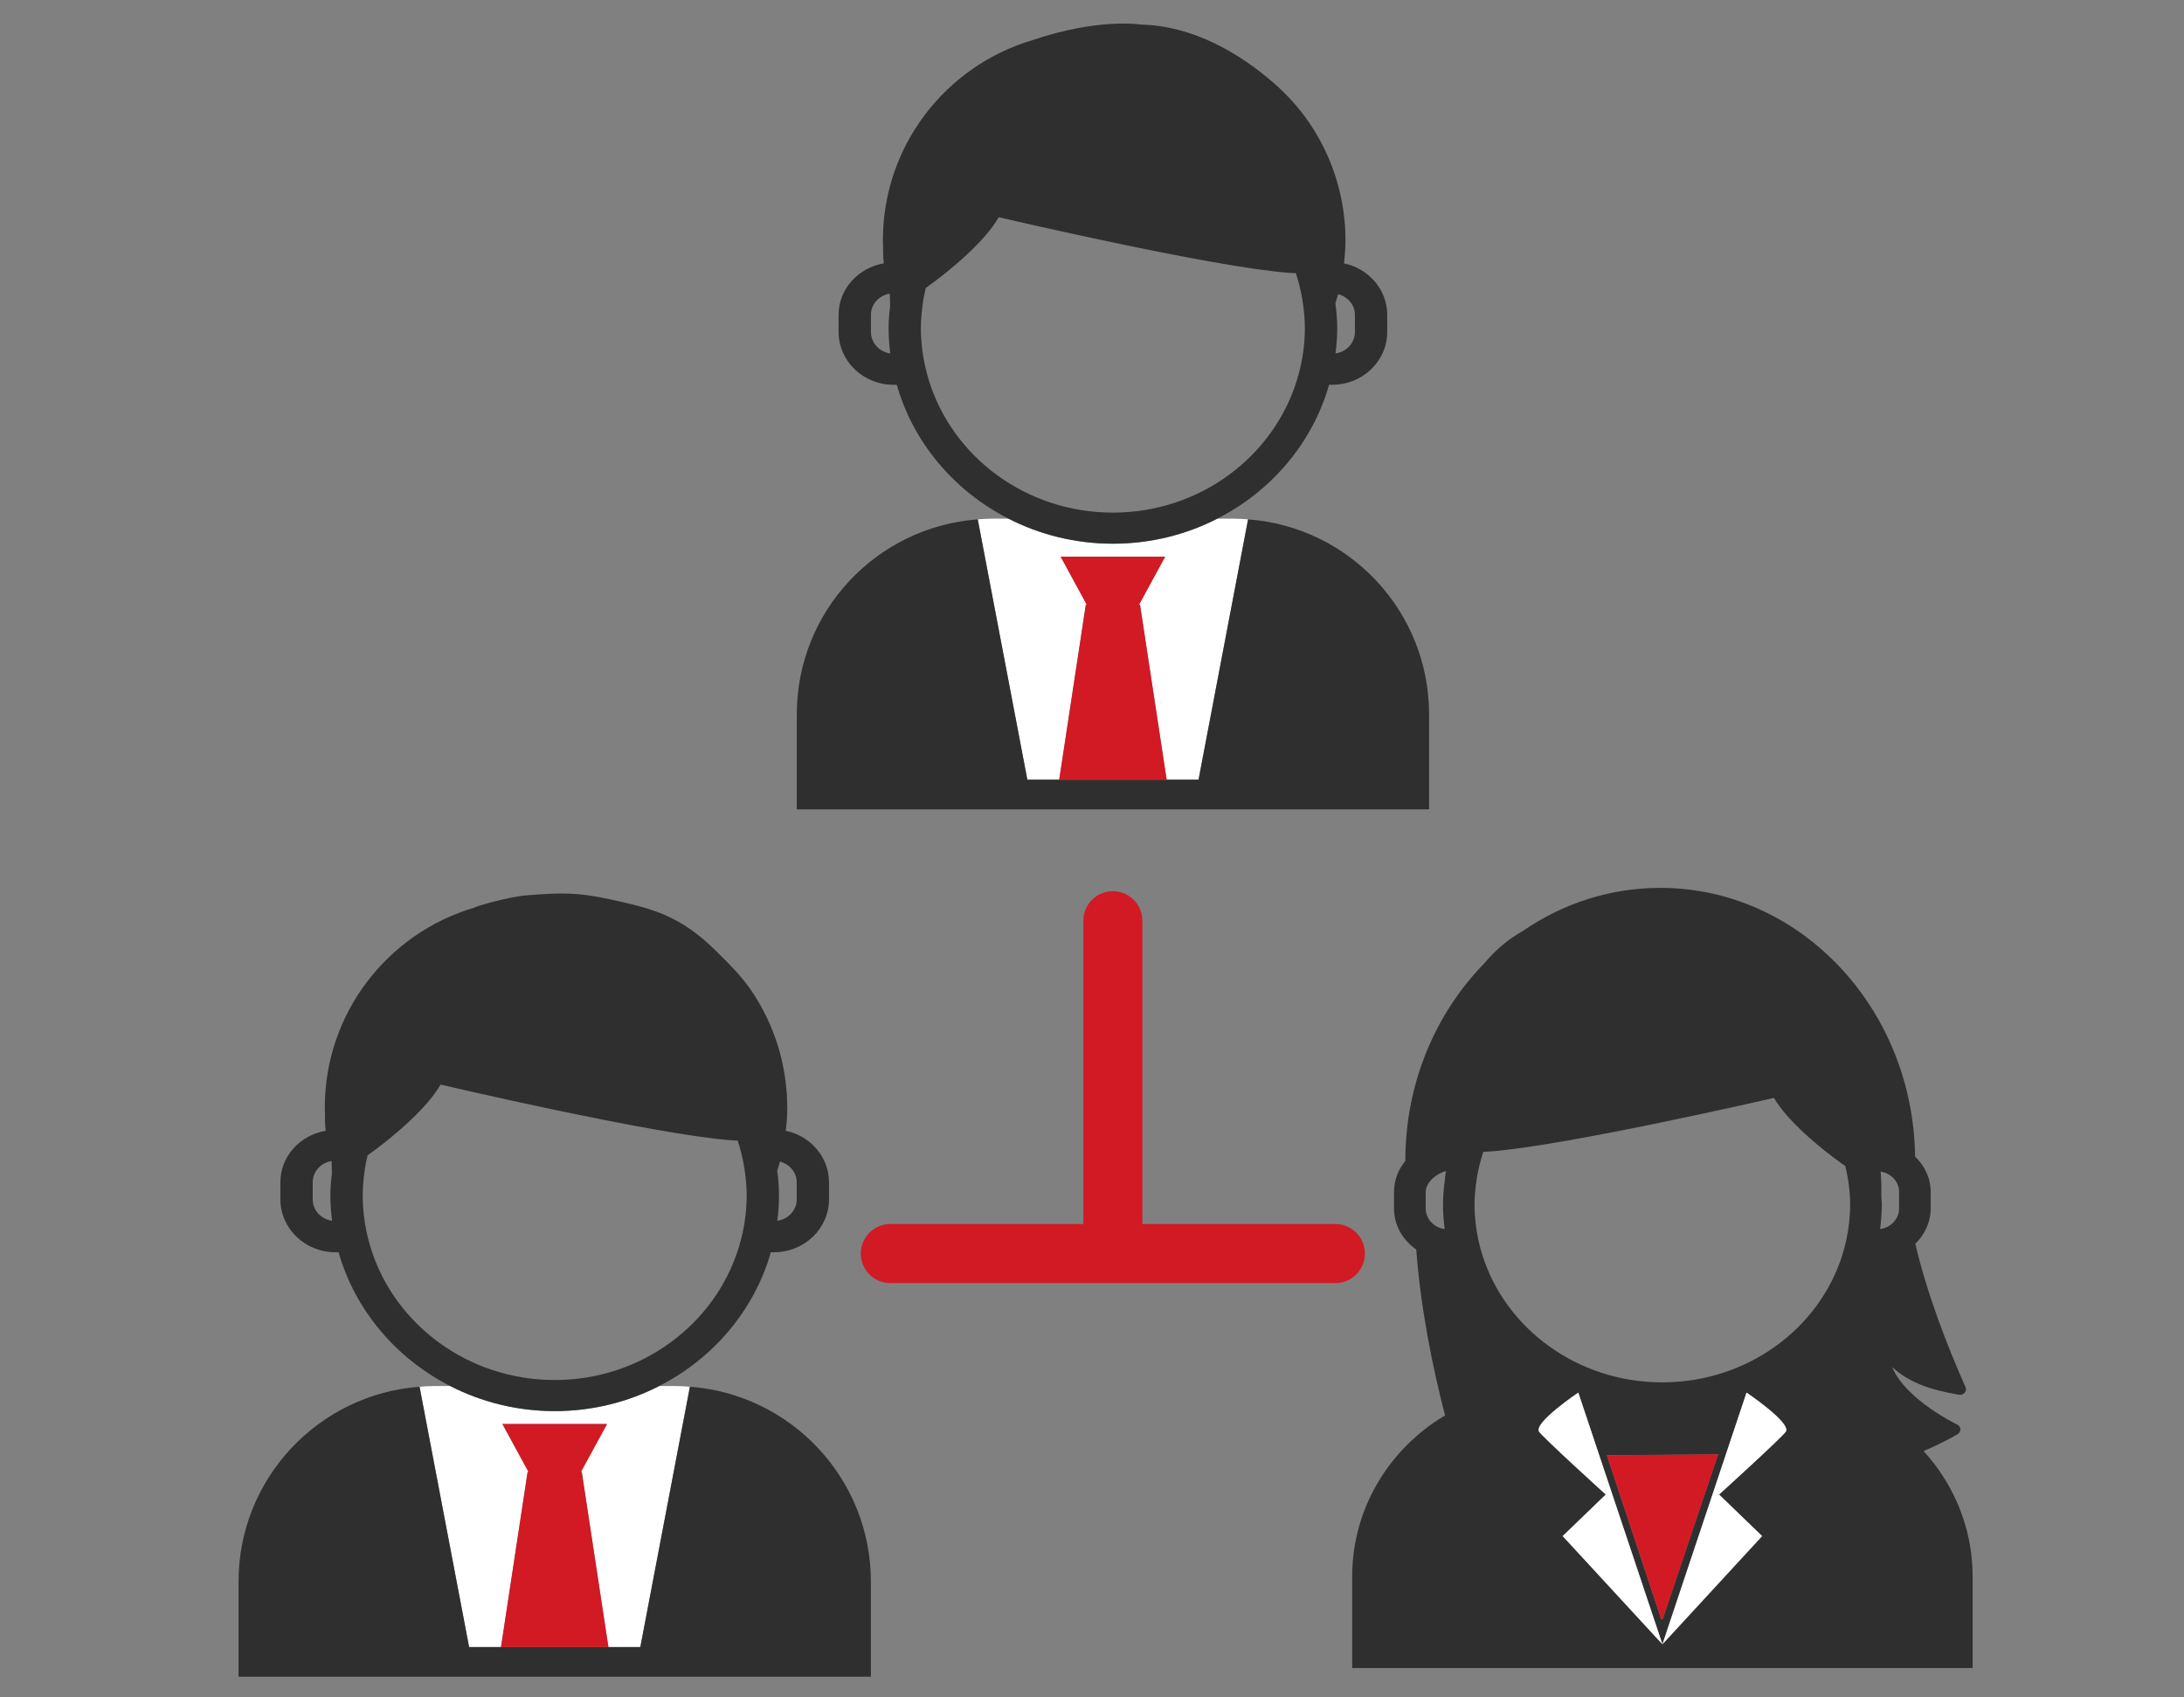 <?xml version="1.0" encoding="utf-8"?>
<!-- Generator: Adobe Illustrator 16.0.0, SVG Export Plug-In . SVG Version: 6.00 Build 0)  -->
<!DOCTYPE svg PUBLIC "-//W3C//DTD SVG 1.1//EN" "http://www.w3.org/Graphics/SVG/1.1/DTD/svg11.dtd">
<svg version="1.1" id="Capa_1" xmlns="http://www.w3.org/2000/svg" xmlns:xlink="http://www.w3.org/1999/xlink" x="0px" y="0px"
	 width="80.6px" height="62.614px" viewBox="0 0 80.6 62.614" enable-background="new 0 0 80.6 62.614" xml:space="preserve">
<rect x="0" y="0" width="80.6" height="62.614" fill="#808080" stroke="none"/>
<rect x="-95.717" y="2" fill="#D21A24" width="28.501" height="23.695"/>
<g>
	<g>
		<defs>
			<rect id="SVGID_1_" x="-103.516" width="80.6" height="62.614"/>
		</defs>
		<clipPath id="SVGID_2_">
			<use xlink:href="#SVGID_1_"  overflow="visible"/>
		</clipPath>
		<path clip-path="url(#SVGID_2_)" fill="#2F2F2F" d="M-103.516,49.1c-0.002,2.982,2.333,5.398,5.315,5.5l0.396,0.014L-97.726,55
			c0.505,2.486,1.947,4.627,4.063,6.029c2.115,1.401,4.649,1.896,7.137,1.389c3.746-0.76,6.658-3.672,7.42-7.418l0.081-0.399h30.617
			L-48.327,55c0.505,2.487,1.947,4.627,4.063,6.029c2.117,1.402,4.651,1.896,7.138,1.389c3.747-0.76,6.659-3.672,7.419-7.418
			l0.081-0.399h1.209c1.477-0.035,2.884-0.624,3.953-1.659c0.99-1.061,1.546-2.466,1.547-3.941l-0.2-13.099
			c-0.009-2.278-0.852-4.47-2.372-6.169l-14.402-16.302c-0.278-0.36-0.686-0.546-1.104-0.532l-17.82,0.001
			c-0.827,0-1.5,0.673-1.5,1.5v17.1h-37.7c-3.033,0-5.5,2.467-5.5,5.5V49.1z M-83.791,57.924c-1.208,1.209-2.815,1.875-4.524,1.875
			h-0.109c-3.529-0.061-6.351-2.979-6.291-6.508c0.06-3.527,3.025-6.349,6.507-6.291c3.469,0.06,6.292,2.931,6.292,6.398
			C-81.916,55.11-82.582,56.717-83.791,57.924 M-38.805,59.799h-0.211c-3.529,0-6.4-2.87-6.4-6.399c0-3.528,2.871-6.399,6.4-6.399
			c3.528,0,6.399,2.871,6.399,6.399C-32.555,56.866-35.332,59.741-38.805,59.799 M-98.016,34.5h39.2c0.826,0,1.5-0.674,1.5-1.5V15.9
			h15.626l13.949,15.87c1.067,1.146,1.647,2.654,1.624,4.236l0.2,12.986c0.025,0.69-0.248,1.375-0.75,1.864l-0.006,0.005
			c-0.466,0.442-1.075,0.704-1.718,0.737l-1.317,0.001l-0.094-0.381c-1.051-4.247-4.84-7.217-9.215-7.221h-0.05
			c-4.362,0-8.083,2.959-9.063,7.213l-0.088,0.389h-30.891l-0.095-0.381c-1.049-4.247-4.838-7.217-9.214-7.219h-0.05
			c-4.362,0-8.083,2.959-9.063,7.211l-0.093,0.408l-0.417-0.021c-1.35-0.062-2.414-1.127-2.477-2.476V37
			C-100.516,35.622-99.394,34.5-98.016,34.5"/>
	</g>
	<g>
		<defs>
			<rect id="SVGID_3_" x="-103.516" width="80.6" height="62.614"/>
		</defs>
		<clipPath id="SVGID_4_">
			<use xlink:href="#SVGID_3_"  overflow="visible"/>
		</clipPath>
		<path clip-path="url(#SVGID_4_)" fill="#2F2F2F" d="M-44.893,20.695c-0.028,0-0.059,0.001-0.088,0.003l-6.136,0.002
			c-0.826,0-1.5,0.673-1.5,1.5V33c0,0.826,0.674,1.5,1.5,1.5h15.301c0.576-0.01,1.106-0.362,1.342-0.899
			c0.23-0.524,0.144-1.142-0.225-1.578l-9.224-10.83C-44.149,20.877-44.508,20.695-44.893,20.695 M-49.617,31.5v-7.8h3.931
			l6.653,7.8H-49.617z"/>
	</g>
	<g>
		<defs>
			<rect id="SVGID_5_" x="-103.516" width="80.6" height="62.614"/>
		</defs>
		<clipPath id="SVGID_6_">
			<use xlink:href="#SVGID_5_"  overflow="visible"/>
		</clipPath>
		<path clip-path="url(#SVGID_6_)" fill="#2F2F2F" d="M-97.016,25.6c0,0.827,0.673,1.5,1.5,1.5h28.2c0.826,0,1.5-0.673,1.5-1.5V1.5
			c0-0.827-0.674-1.5-1.5-1.5h-28.2c-0.827,0-1.5,0.673-1.5,1.5V25.6z M-84.016,3h5.2v4.1h-5.2V3z M-94.016,3h7v5.6
			c0,0.827,0.673,1.5,1.5,1.5h8.2c0.811,0.046,1.459-0.55,1.501-1.322c0.003-0.049,0.003-0.101,0-0.153L-75.816,3h7v21.1h-25.2V3z"
			/>
	</g>
</g>
<path fill="none" d="M29.403,44.249v-0.628c0-0.369-0.264-0.671-0.617-0.765c-0.033,0.113-0.067,0.225-0.104,0.335
	c0.039,0.3,0.066,0.602,0.066,0.91c0,0.318-0.024,0.629-0.063,0.939C29.089,44.984,29.403,44.653,29.403,44.249z"/>
<path fill="none" d="M26.99,42.069c-2.865-0.211-10.732-2.055-10.732-2.055c-0.474,0.848-1.719,1.921-2.692,2.612
	c-0.033,0.152-0.068,0.304-0.093,0.456c-0.05,0.336-0.087,0.67-0.087,1.019c0,0.246,0.015,0.49,0.042,0.73
	c0.046,0.411,0.131,0.81,0.251,1.198c0.867,2.819,3.582,4.884,6.792,4.884c3.21,0,5.925-2.064,6.792-4.887
	c0.12-0.386,0.205-0.784,0.251-1.195c0.027-0.24,0.042-0.484,0.042-0.73c0-0.349-0.035-0.683-0.088-1.019
	c-0.053-0.343-0.137-0.678-0.244-1.004C27.15,42.079,27.073,42.076,26.99,42.069z"/>
<path fill="#FFFFFF" d="M21.471,54.31l0.982,6.458h1.178l1.83-9.605c-0.181-0.012-0.359-0.026-0.543-0.026h-0.59
	c-1.151,0.589-2.462,0.925-3.856,0.925c-1.393,0-2.704-0.336-3.857-0.925h-0.589c-0.184,0-0.364,0.015-0.542,0.026l1.829,9.605
	h1.177l0.982-6.458h0.035l-0.964-1.771h3.859l-0.965,1.771H21.471z"/>
<path fill="#2F2F2F" d="M25.461,51.163l-1.83,9.605h-1.178h-3.964h-1.177l-1.829-9.605c-3.734,0.28-6.68,3.39-6.68,7.195v3.504
	H32.14v-3.504C32.14,54.552,29.195,51.443,25.461,51.163z"/>
<polygon fill="#D21A24" points="18.489,60.768 22.453,60.768 21.471,54.31 21.436,54.31 22.402,52.539 18.542,52.539 19.506,54.31 
	19.471,54.31 "/>
<path fill="#2F2F2F" d="M10.347,43.621v0.628c0,1.076,0.91,1.952,2.027,1.952h0.121c0.608,2.136,2.122,3.917,4.119,4.936
	c1.153,0.589,2.464,0.925,3.857,0.925c1.394,0,2.705-0.336,3.856-0.925c1.998-1.019,3.512-2.8,4.121-4.936h0.118
	c1.119,0,2.028-0.876,2.028-1.952v-0.628c0-0.932-0.683-1.711-1.595-1.901c0.033-0.28,0.055-0.565,0.055-0.854l-0.004-0.08
	c0.001-0.208-0.006-0.422-0.033-0.649v-0.002c-0.125-1.33-0.589-2.561-1.303-3.608c-0.369-0.538-0.835-0.994-1.298-1.45
	c-1.184-1.172-2.15-1.492-3.318-1.765c-1.542-0.362-2.063-0.408-3.63-0.282c-0.713,0.056-1.911,0.407-1.966,0.458
	c-3.188,0.938-5.516,3.886-5.516,7.379c0,0.055,0.004,0.105,0.006,0.158c-0.003,0.234,0.003,0.466,0.025,0.696
	C11.071,41.882,10.347,42.663,10.347,43.621z M28.786,42.856c0.353,0.094,0.617,0.396,0.617,0.765v0.628
	c0,0.404-0.314,0.735-0.717,0.792c0.039-0.311,0.063-0.621,0.063-0.939c0-0.309-0.027-0.61-0.066-0.91
	C28.719,43.081,28.754,42.969,28.786,42.856z M13.472,43.083c0.024-0.152,0.06-0.304,0.093-0.456
	c0.973-0.691,2.218-1.765,2.692-2.612c0,0,7.867,1.844,10.732,2.055c0.083,0.007,0.161,0.01,0.235,0.01
	c0.106,0.326,0.19,0.661,0.244,1.004c0.053,0.336,0.088,0.67,0.088,1.019c0,0.246-0.015,0.49-0.042,0.73
	c-0.046,0.411-0.132,0.81-0.251,1.195c-0.867,2.822-3.582,4.887-6.792,4.887c-3.211,0-5.925-2.064-6.792-4.884
	c-0.12-0.389-0.205-0.787-0.251-1.198c-0.028-0.24-0.042-0.484-0.042-0.73C13.385,43.752,13.422,43.418,13.472,43.083z
	 M11.54,43.621c0-0.398,0.303-0.722,0.696-0.785c0.004,0.152,0.01,0.305,0.014,0.456c-0.034,0.266-0.058,0.534-0.058,0.81
	c0,0.318,0.025,0.629,0.064,0.939c-0.404-0.057-0.716-0.388-0.716-0.792V43.621z"/>
<path fill="none" d="M70.085,44.584v-0.607c0-0.381-0.296-0.692-0.681-0.752c0.025,0.307,0.031,0.605,0.025,0.895
	c0.006,0.106,0.016,0.213,0.016,0.321c0,0.307-0.025,0.608-0.062,0.905C69.779,45.292,70.085,44.975,70.085,44.584z"/>
<path fill="none" d="M56.441,51.24c0.174-0.012,0.349-0.024,0.523-0.024C56.789,51.215,56.615,51.228,56.441,51.24z"/>
<path fill="none" d="M65.469,40.506c0,0-7.694,1.775-10.496,1.979c-0.082,0.008-0.159,0.008-0.231,0.01
	c-0.102,0.313-0.188,0.635-0.237,0.966c-0.051,0.32-0.087,0.646-0.087,0.979c0,0.236,0.016,0.471,0.042,0.702
	c0.045,0.396,0.129,0.782,0.245,1.151c0.849,2.718,3.503,4.707,6.643,4.707c3.143,0,5.797-1.989,6.646-4.704
	c0.116-0.372,0.2-0.758,0.245-1.152c0.026-0.233,0.043-0.468,0.043-0.704c0-0.335-0.036-0.659-0.088-0.979
	c-0.024-0.147-0.058-0.292-0.09-0.438C67.152,42.359,65.934,41.323,65.469,40.506z"/>
<path fill="none" d="M53.362,43.206c-0.348,0.089-0.748,0.417-0.748,0.771v0.607c0,0.391,0.306,0.708,0.7,0.762
	c-0.038-0.297-0.061-0.599-0.061-0.905c0-0.297,0.026-0.587,0.065-0.875C53.327,43.42,53.327,43.42,53.362,43.206z"/>
<path fill="#2F2F2F" d="M49.902,58.167v3.375H72.8v-3.375c0-1.781-0.688-3.4-1.811-4.631c0.745-0.316,1.219-0.602,1.261-0.628
	c0.065-0.041,0.102-0.108,0.098-0.184c-0.006-0.07-0.05-0.135-0.12-0.168c-0.024-0.011-1.896-0.908-2.399-2.119
	c0.66,0.598,1.438,0.844,2.464,1.021c0.08,0.015,0.16-0.013,0.212-0.072c0.052-0.054,0.064-0.138,0.033-0.206
	c-0.687-1.545-1.432-3.479-1.853-5.292c0.092-0.092,0.179-0.191,0.251-0.298c0.196-0.292,0.316-0.635,0.316-1.005v-0.607
	c0-0.511-0.224-0.97-0.576-1.305c-0.072-5.489-4.255-9.915-9.403-9.915c-1.863,0-3.599,0.581-5.059,1.581
	c-0.559,0.315-1.026,0.714-1.432,1.199c-1.795,1.834-2.918,4.417-2.918,7.279v0.015c-0.261,0.315-0.418,0.714-0.418,1.146v0.607
	c0,0.624,0.327,1.175,0.821,1.515c0.152,2.093,0.598,4.35,1.063,6.121C51.278,53.439,49.902,55.643,49.902,58.167z M65.909,52.814
	C65.802,53,63.443,55.14,63.443,55.14l1.589,1.533l-3.68,3.992l-3.682-3.992l1.59-1.533c0,0-2.359-2.14-2.465-2.326
	c-0.189-0.331,1.451-1.436,1.451-1.436l3.105,9.287l3.104-9.287C64.455,51.378,66.096,52.483,65.909,52.814z M56.441,51.24
	c0.174-0.012,0.349-0.024,0.523-0.024C56.789,51.215,56.615,51.228,56.441,51.24z M59.3,53.69l4.107-0.031l-2.045,6.074h-0.059
	L59.3,53.69z M69.43,44.12c0.006-0.289,0-0.588-0.025-0.895c0.385,0.06,0.681,0.371,0.681,0.752v0.607
	c0,0.391-0.307,0.708-0.701,0.762c0.036-0.297,0.062-0.599,0.062-0.905C69.446,44.333,69.436,44.226,69.43,44.12z M54.504,43.461
	c0.05-0.331,0.136-0.652,0.237-0.966c0.072-0.002,0.149-0.002,0.231-0.01c2.802-0.204,10.496-1.979,10.496-1.979
	c0.465,0.816,1.683,1.853,2.634,2.518c0.032,0.146,0.065,0.29,0.09,0.438c0.052,0.32,0.088,0.645,0.088,0.979
	c0,0.236-0.017,0.471-0.043,0.704c-0.045,0.395-0.129,0.78-0.245,1.152c-0.849,2.715-3.503,4.704-6.646,4.704
	c-3.14,0-5.794-1.989-6.643-4.707c-0.116-0.369-0.2-0.755-0.245-1.151c-0.026-0.231-0.042-0.466-0.042-0.702
	C54.417,44.108,54.453,43.782,54.504,43.461z M53.319,43.566c-0.039,0.288-0.065,0.578-0.065,0.875c0,0.307,0.022,0.608,0.061,0.905
	c-0.395-0.054-0.7-0.371-0.7-0.762v-0.607c0-0.354,0.4-0.683,0.748-0.771C53.327,43.42,53.327,43.42,53.319,43.566z"/>
<polygon fill="#D21A24" points="61.363,59.733 63.407,53.659 59.3,53.69 61.304,59.733 "/>
<path fill="#FFFFFF" d="M65.909,52.814c0.187-0.331-1.454-1.436-1.454-1.436l-3.104,9.287l3.68-3.992l-1.589-1.533
	C63.443,55.14,65.802,53,65.909,52.814z"/>
<path fill="#FFFFFF" d="M61.352,60.666l-3.105-9.287c0,0-1.641,1.104-1.451,1.436C56.901,53,59.26,55.14,59.26,55.14l-1.59,1.533
	L61.352,60.666z"/>
<path fill="none" d="M50.004,12.247v-0.628c0-0.368-0.266-0.672-0.618-0.764c-0.032,0.113-0.067,0.225-0.104,0.335
	c0.04,0.299,0.068,0.601,0.068,0.91c0,0.318-0.025,0.63-0.063,0.94C49.691,12.983,50.004,12.652,50.004,12.247z"/>
<path fill="none" d="M47.591,10.067c-2.865-0.21-10.732-2.054-10.732-2.054c-0.474,0.847-1.72,1.92-2.692,2.611
	c-0.034,0.152-0.07,0.302-0.094,0.456c-0.05,0.333-0.086,0.671-0.086,1.019c0,0.246,0.016,0.49,0.043,0.731
	c0.046,0.41,0.133,0.809,0.251,1.197c0.867,2.819,3.581,4.885,6.792,4.885c3.21,0,5.925-2.065,6.792-4.887
	c0.12-0.386,0.206-0.784,0.252-1.194c0.028-0.242,0.042-0.485,0.042-0.731c0-0.348-0.035-0.686-0.088-1.019
	c-0.055-0.343-0.139-0.676-0.244-1.004C47.749,10.077,47.674,10.075,47.591,10.067z"/>
<path fill="#FFFFFF" d="M42.072,22.309l0.983,6.458h1.177l1.828-9.605c-0.179-0.012-0.359-0.027-0.541-0.027h-0.591
	c-1.15,0.589-2.463,0.925-3.856,0.925c-1.393,0-2.705-0.336-3.857-0.925h-0.589c-0.184,0-0.362,0.015-0.542,0.027l1.83,9.605h1.176
	l0.982-6.458h0.034l-0.963-1.771h3.858l-0.965,1.771H42.072z"/>
<path fill="#2F2F2F" d="M46.06,19.162l-1.828,9.605h-1.177H39.09h-1.176l-1.83-9.605c-3.735,0.277-6.679,3.389-6.679,7.195v3.504
	H52.74v-3.504C52.74,22.55,49.794,19.439,46.06,19.162z"/>
<polygon fill="#D21A24" points="39.09,28.767 43.055,28.767 42.072,22.309 42.036,22.309 43.001,20.538 39.143,20.538 
	40.106,22.309 40.072,22.309 "/>
<path fill="#2F2F2F" d="M30.948,11.618v0.628c0,1.077,0.91,1.95,2.027,1.95h0.12c0.609,2.141,2.124,3.919,4.12,4.938
	c1.152,0.589,2.464,0.925,3.857,0.925c1.394,0,2.706-0.336,3.856-0.925c1.996-1.019,3.512-2.797,4.121-4.938h0.119
	c1.118,0,2.027-0.874,2.027-1.95v-0.628c0-0.932-0.685-1.71-1.595-1.902c0.031-0.279,0.054-0.564,0.054-0.851l-0.002-0.082
	c0.001-0.208-0.007-0.421-0.034-0.65V8.132c-0.126-1.33-0.59-2.561-1.304-3.608c-0.368-0.539-0.806-1.023-1.297-1.453
	c-1.31-1.145-3.03-2.12-4.896-2.163c0,0-1.565-0.261-4.021,0.574c-3.188,0.944-5.517,3.889-5.517,7.383
	c0,0.051,0.005,0.104,0.006,0.157c-0.003,0.235,0.003,0.466,0.026,0.694C31.672,9.882,30.948,10.662,30.948,11.618z M49.386,10.854
	c0.353,0.092,0.618,0.396,0.618,0.764v0.628c0,0.406-0.313,0.736-0.717,0.793c0.038-0.31,0.063-0.622,0.063-0.94
	c0-0.309-0.028-0.611-0.068-0.91C49.319,11.079,49.354,10.967,49.386,10.854z M34.072,11.081c0.024-0.154,0.06-0.304,0.094-0.456
	c0.973-0.691,2.218-1.764,2.692-2.611c0,0,7.867,1.843,10.732,2.054c0.083,0.007,0.158,0.01,0.234,0.01
	c0.105,0.328,0.189,0.661,0.244,1.004c0.053,0.333,0.088,0.671,0.088,1.019c0,0.246-0.014,0.49-0.042,0.731
	c-0.046,0.41-0.132,0.809-0.252,1.194c-0.867,2.822-3.582,4.887-6.792,4.887c-3.211,0-5.925-2.065-6.792-4.885
	c-0.118-0.388-0.205-0.787-0.251-1.197c-0.027-0.242-0.043-0.485-0.043-0.731C33.986,11.752,34.022,11.414,34.072,11.081z
	 M32.141,11.618c0-0.397,0.303-0.72,0.696-0.784c0.003,0.152,0.008,0.304,0.014,0.457c-0.034,0.265-0.058,0.534-0.058,0.809
	c0,0.318,0.024,0.63,0.063,0.94c-0.403-0.057-0.714-0.387-0.714-0.793V11.618z"/>
<path fill="#D21A24" d="M49.282,45.159H42.16v-11.19c0-0.601-0.488-1.089-1.09-1.089s-1.089,0.488-1.089,1.089v11.19h-7.123
	c-0.602,0-1.09,0.487-1.09,1.091c0,0.601,0.488,1.089,1.09,1.089h16.423c0.602,0,1.089-0.488,1.089-1.089
	C50.371,45.646,49.884,45.159,49.282,45.159z"/>
</svg>
